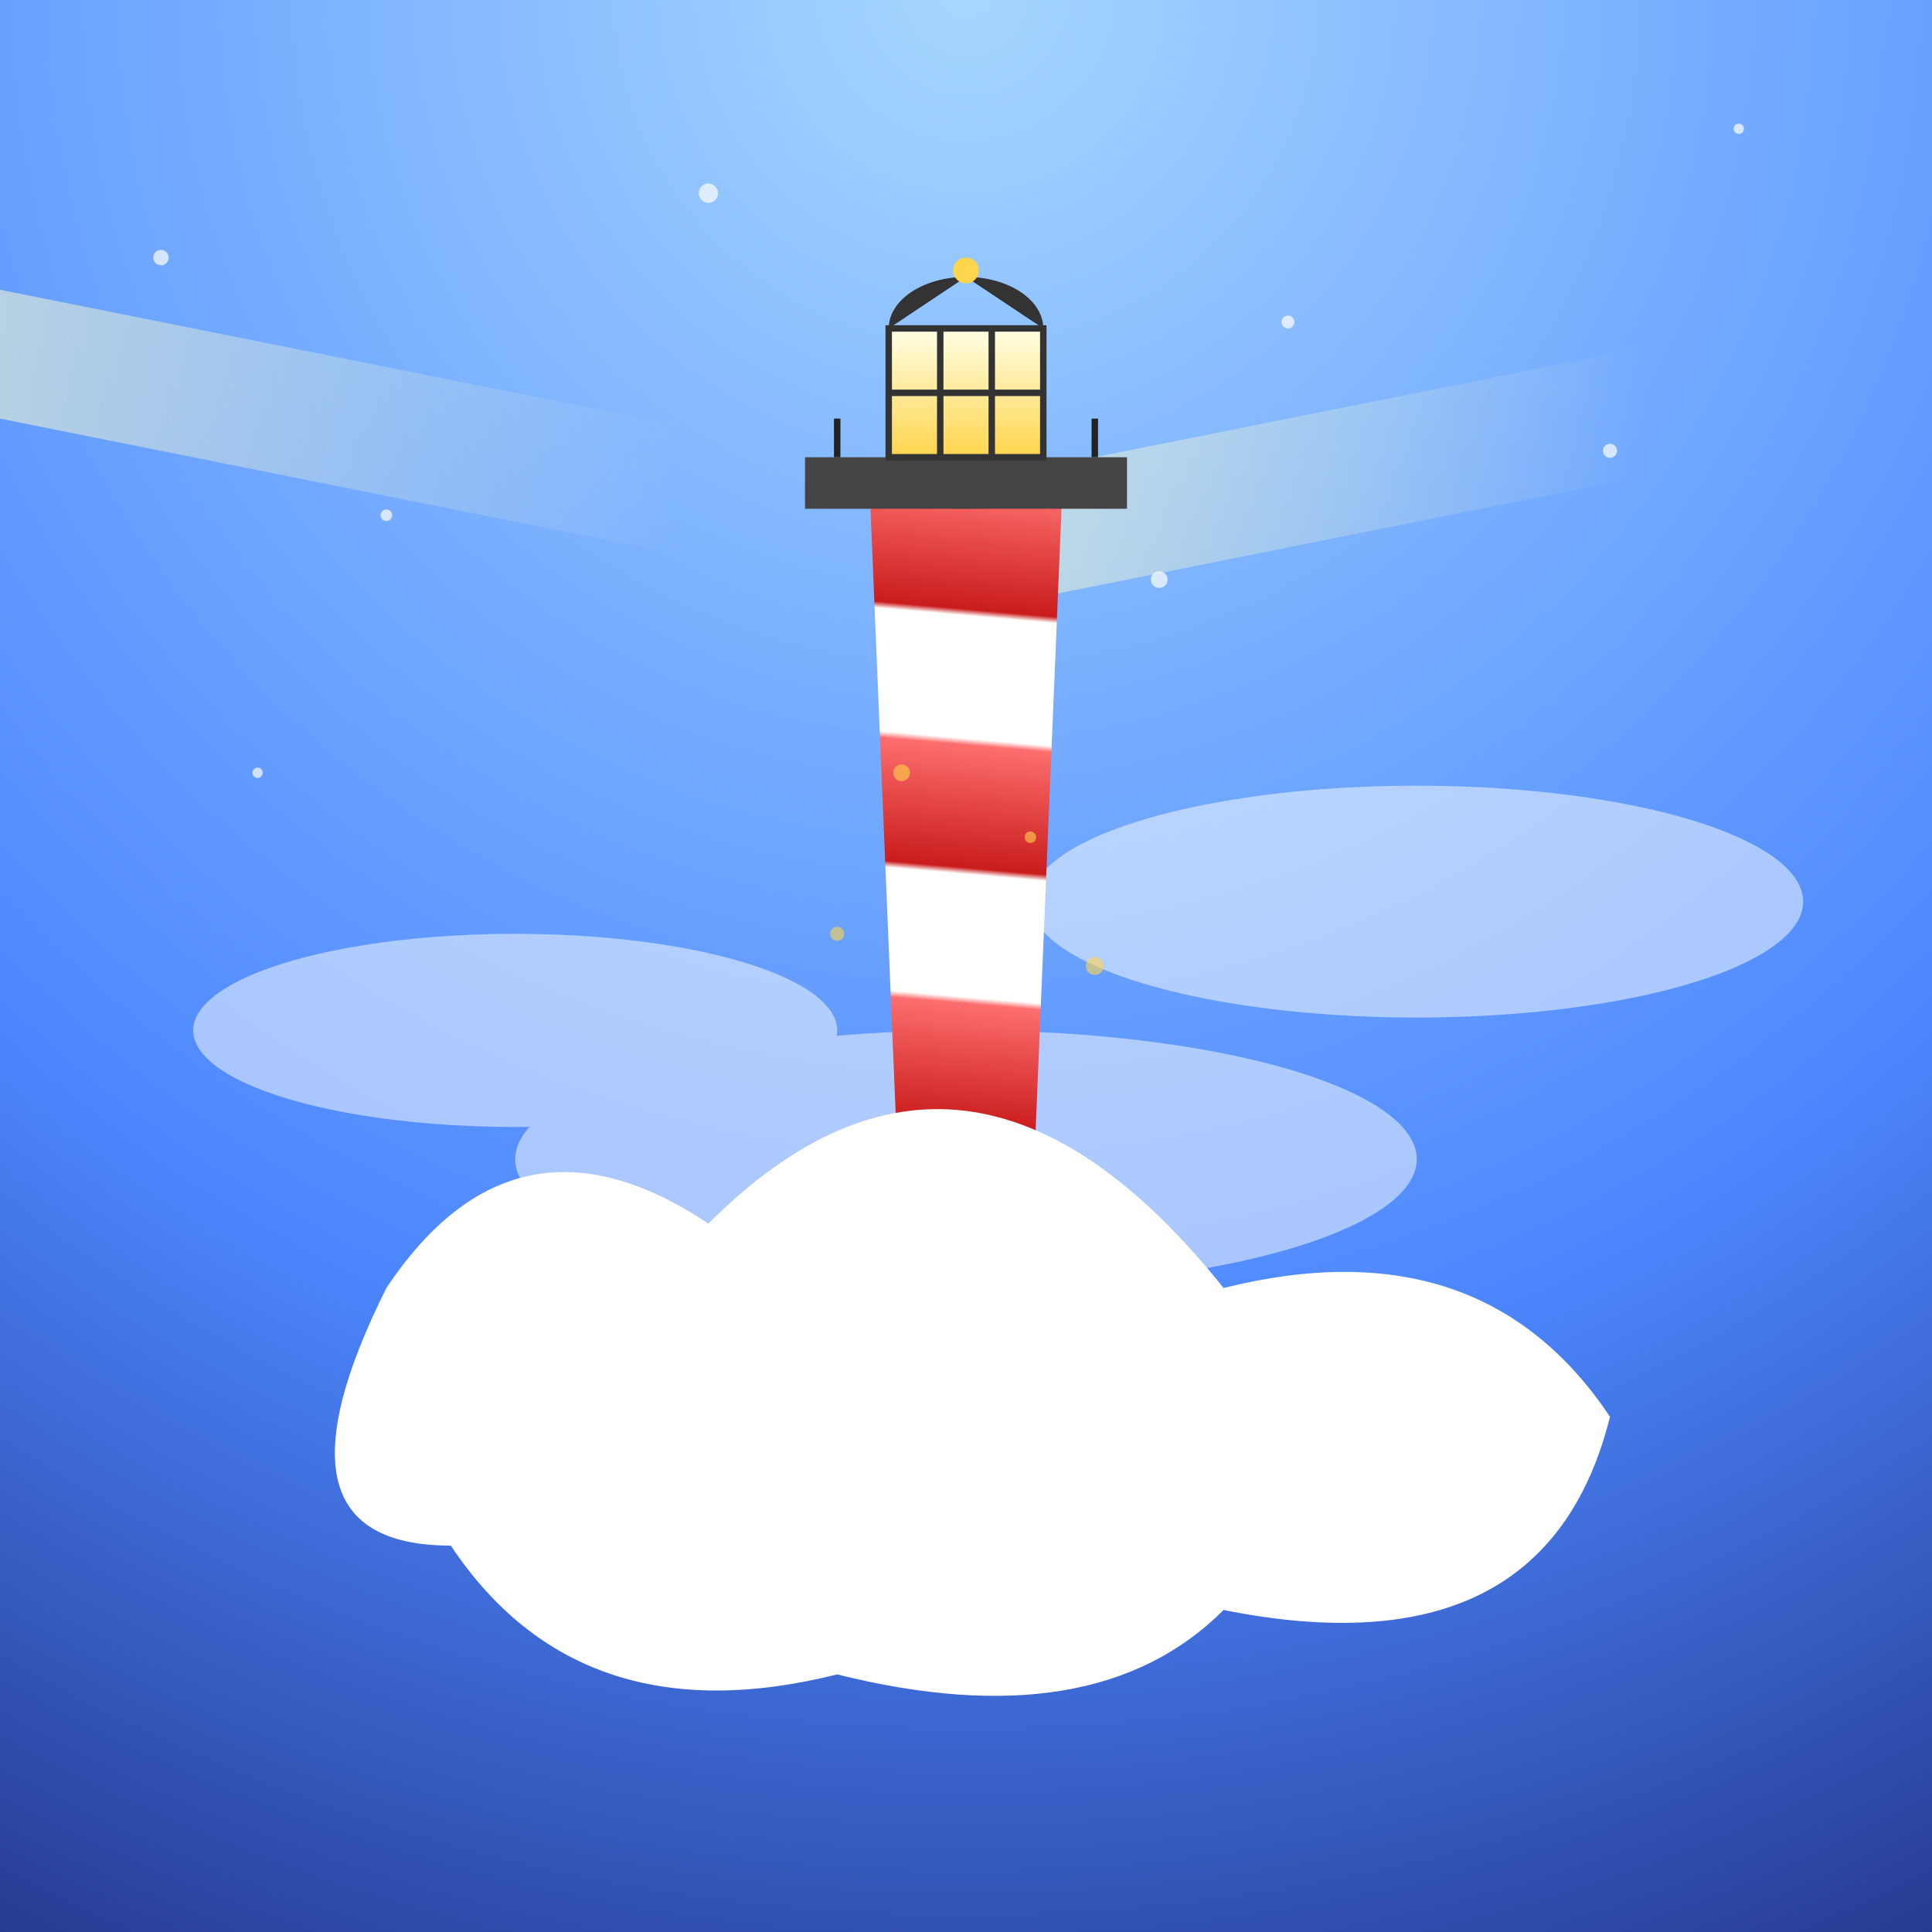<svg xmlns="http://www.w3.org/2000/svg" viewBox="0 0 300 300">
  <defs>
    <!-- Sky gradient -->
    <radialGradient id="skyGrad" cx="50%" cy="0%" r="120%">
      <stop offset="0%" stop-color="#a6d7ff"/>
      <stop offset="60%" stop-color="#4c87ff"/>
      <stop offset="100%" stop-color="#1e2a7a"/>
    </radialGradient>

    <!-- Lighthouse stripes -->
    <linearGradient id="redStripe" x1="0" y1="0" x2="0" y2="1">
      <stop offset="0%" stop-color="#ff7070"/>
      <stop offset="100%" stop-color="#c91a1a"/>
    </linearGradient>
    <pattern id="stripePattern" patternUnits="userSpaceOnUse" width="40" height="40" patternTransform="rotate(5)">
      <rect width="40" height="20" fill="url(#redStripe)"/>
      <rect y="20" width="40" height="20" fill="#ffffff"/>
    </pattern>

    <!-- Lighthouse light -->
    <linearGradient id="beamGrad" x1="0" y1="0" x2="1" y2="0">
      <stop offset="0%" stop-color="rgba(255,255,204,0.9)"/>
      <stop offset="70%" stop-color="rgba(255,255,204,0)"/>
    </linearGradient>

    <!-- Lantern glass -->
    <linearGradient id="glassGrad" x1="0" y1="0" x2="0" y2="1">
      <stop offset="0%" stop-color="#ffffe6"/>
      <stop offset="100%" stop-color="#ffd54d"/>
    </linearGradient>

    <!-- Cloud blur -->
    <filter id="cloudBlur" x="-10%" y="-10%" width="120%" height="120%">
      <feGaussianBlur stdDeviation="6"/>
    </filter>

    <!-- Soft shadow -->
    <filter id="softShadow" x="-20%" y="-20%" width="140%" height="140%">
      <feDropShadow dx="0" dy="2" stdDeviation="3" flood-color="rgba(0,0,0,0.3)"/>
    </filter>
  </defs>

  <!-- Sky background -->
  <rect width="300" height="300" fill="url(#skyGrad)"/>

  <!-- Stars -->
  <g fill="#ffffff" opacity="0.7">
    <circle cx="25" cy="40" r="1.2"/>
    <circle cx="60" cy="80" r="0.9"/>
    <circle cx="110" cy="30" r="1.5"/>
    <circle cx="200" cy="50" r="1"/>
    <circle cx="250" cy="70" r="1.1"/>
    <circle cx="270" cy="20" r="0.8"/>
    <circle cx="180" cy="90" r="1.3"/>
    <circle cx="40" cy="120" r="0.8"/>
    <circle cx="140" cy="65" r="1"/>
  </g>

  <!-- Distant clouds -->
  <g fill="#ffffff" opacity="0.5" filter="url(#cloudBlur)">
    <ellipse cx="80" cy="160" rx="50" ry="15"/>
    <ellipse cx="220" cy="140" rx="60" ry="18"/>
    <ellipse cx="150" cy="180" rx="70" ry="20"/>
  </g>

  <!-- Lighthouse beams -->
  <g opacity="0.6">
    <polygon points="150,75 300,45 300,65 150,95" fill="url(#beamGrad)"/>
    <polygon points="150,75 0,45 0,65 150,95" fill="url(#beamGrad)"/>
  </g>

  <!-- Lighthouse -->
  <g transform="translate(150 75)" filter="url(#softShadow)">
    <!-- Tower -->
    <path d="M-15 0 L15 0 L10 120 L-10 120 Z" fill="url(#stripePattern)"/>
    <!-- Balcony -->
    <ellipse cx="0" cy="0" rx="22" ry="4" fill="#444"/>
    <rect x="-25" y="-4" width="50" height="8" fill="#444"/>
    <!-- Railing -->
    <g stroke="#222" stroke-width="1">
      <line x1="-20" y1="-4" x2="-20" y2="-10"/>
      <line x1="-10" y1="-4" x2="-10" y2="-10"/>
      <line x1="0" y1="-4" x2="0" y2="-10"/>
      <line x1="10" y1="-4" x2="10" y2="-10"/>
      <line x1="20" y1="-4" x2="20" y2="-10"/>
    </g>
    <!-- Lantern room -->
    <rect x="-12" y="-24" width="24" height="20" fill="url(#glassGrad)" stroke="#333" stroke-width="1"/>
    <!-- Lantern frame -->
    <line x1="-12" y1="-14" x2="12" y2="-14" stroke="#333" stroke-width="1"/>
    <line x1="-4" y1="-24" x2="-4" y2="-4" stroke="#333" stroke-width="1"/>
    <line x1="4" y1="-24" x2="4" y2="-4" stroke="#333" stroke-width="1"/>
    <!-- Dome -->
    <path d="M-12 -24 A12 8 0 0 1 12 -24 L0 -32 Z" fill="#333"/>
    <!-- Finial -->
    <circle cx="0" cy="-33" r="2" fill="#ffd54d"/>
  </g>

  <!-- Main cloud platform -->
  <g filter="url(#cloudBlur)">
    <path d="M60 200
             q20 -30 50 -10
             q40 -40 80 10
             q40 -10 60 20
             q-10 40 -60 30
             q-20 20 -60 10
             q-40 10 -60 -20
             q-30 0 -10 -40z"
          fill="#ffffff"/>
  </g>

  <!-- Subtle floating sparkles -->
  <g fill="#ffd54d" opacity="0.6">
    <circle cx="140" cy="120" r="1.3"/>
    <circle cx="160" cy="130" r="0.9"/>
    <circle cx="130" cy="145" r="1.1"/>
    <circle cx="170" cy="150" r="1.4"/>
  </g>
</svg>